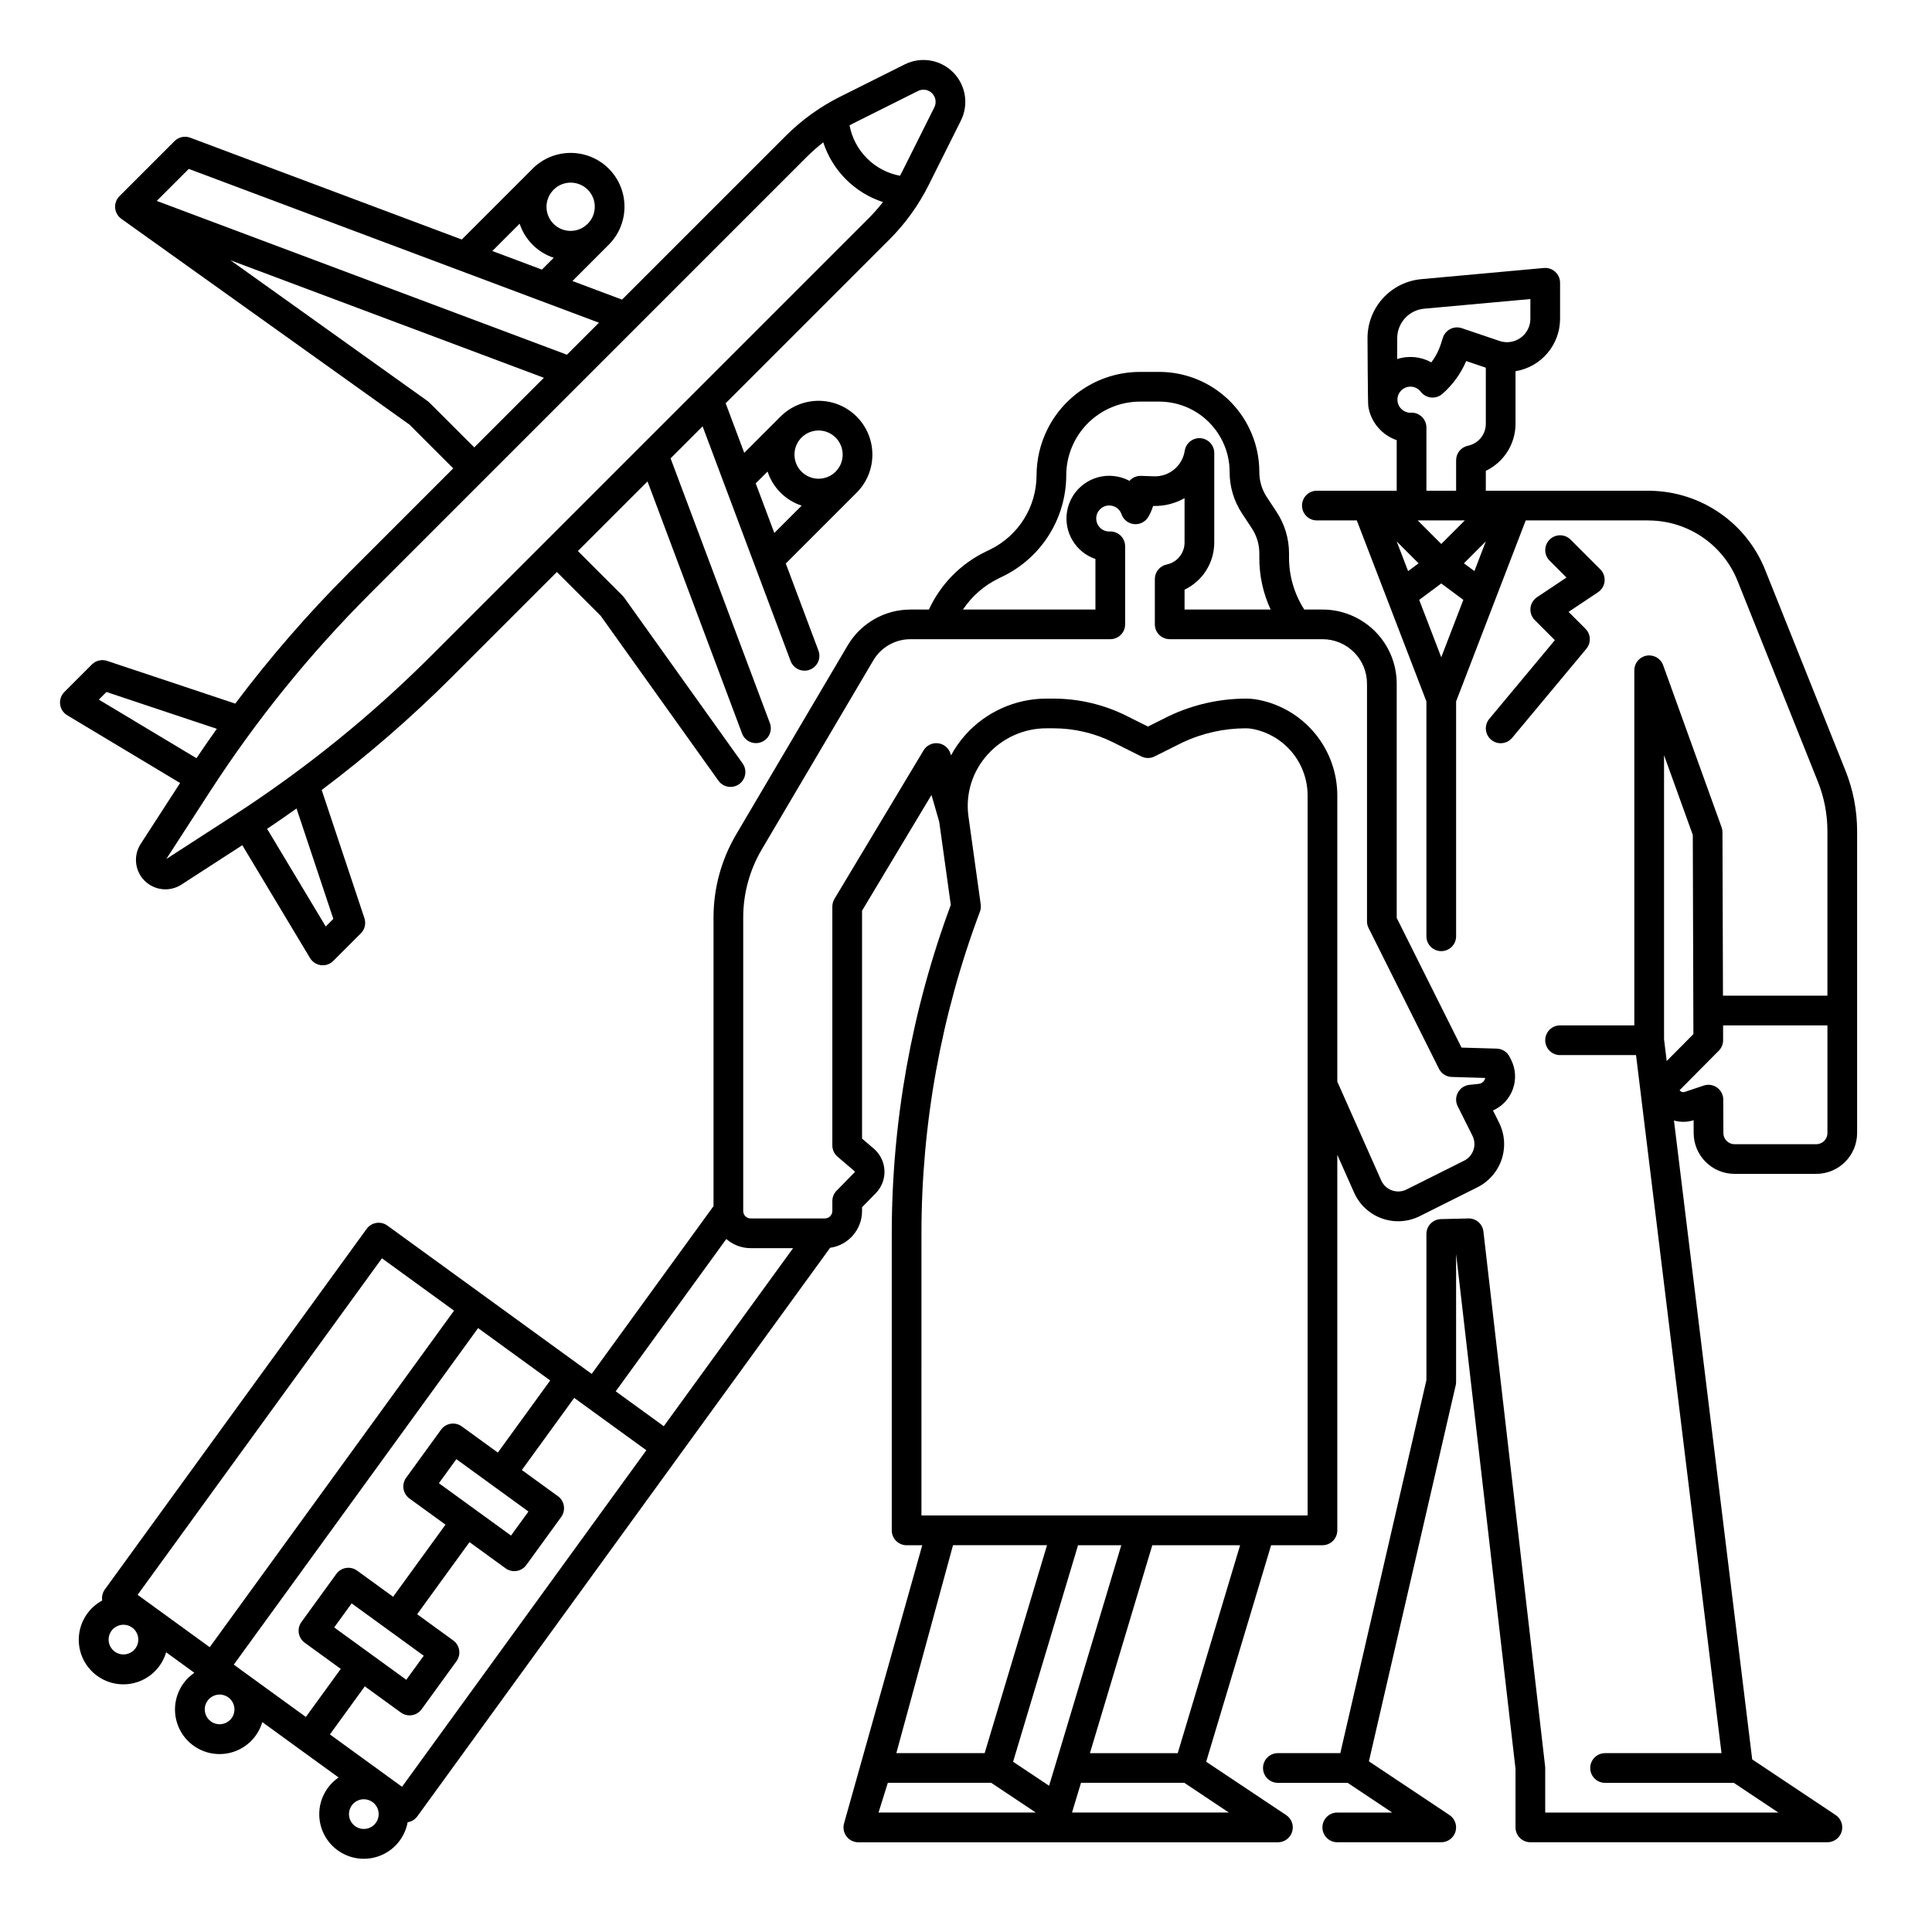 <?xml version="1.0" encoding="UTF-8"?>
<!-- Uploaded to: ICON Repo, www.svgrepo.com, Generator: ICON Repo Mixer Tools -->
<svg fill="#000000" width="800px" height="800px" version="1.1" viewBox="144 144 512 512" xmlns="http://www.w3.org/2000/svg">
 <g>
  <path d="m633.06 348.2-21.254-53.125v0.004c-2.43-6.117-6.613-11.375-12.027-15.113-5.41-3.742-11.809-5.797-18.391-5.906-0.109-0.012-0.223-0.016-0.336-0.016h-43.297v-5.266c4.797-2.293 7.859-7.129 7.875-12.445v-13.961c6.801-1.117 11.797-6.992 11.805-13.887v-9.547c0-1.105-0.465-2.16-1.281-2.906s-1.91-1.113-3.012-1.012l-32.43 2.953h0.004c-3.918 0.344-7.562 2.148-10.215 5.051-2.648 2.906-4.113 6.703-4.094 10.637 0 0 0.074 17.633 0.207 18.031v-0.004c0.656 4.148 3.551 7.594 7.527 8.957v13.398h-21.156c-2.176 0-3.938 1.762-3.938 3.934 0 2.176 1.762 3.938 3.938 3.938h10.582l18.445 47.961v62.246c0 2.176 1.762 3.938 3.934 3.938 2.176 0 3.938-1.762 3.938-3.938v-62.246l18.449-47.961h32.445c0.078 0.008 0.156 0.008 0.234 0.012h-0.004c5.07 0.039 10.012 1.59 14.195 4.453 4.184 2.863 7.422 6.91 9.293 11.621l21.254 53.125c1.676 4.18 2.539 8.645 2.535 13.148v43.594h-27.68l-0.133-43.309h0.004c-0.004-0.453-0.082-0.898-0.234-1.324l-15.488-42.945c-0.648-1.797-2.496-2.871-4.383-2.539-1.883 0.328-3.258 1.965-3.258 3.879v94.109h-19.68c-2.172 0-3.934 1.762-3.934 3.938 0 2.172 1.762 3.934 3.934 3.934h20.133l22.652 184.99h-30.852c-2.176 0-3.938 1.766-3.938 3.938 0 2.176 1.762 3.938 3.938 3.938h34.109l11.809 7.871h-61.785v-11.809c0-0.152-0.008-0.301-0.027-0.449l-16.348-141.7v-0.004c-0.215-2.027-1.961-3.551-4.004-3.484l-7.269 0.172c-2.133 0.055-3.836 1.801-3.836 3.938v38.738l-22.816 98.848h-16.547c-2.176 0-3.938 1.766-3.938 3.938 0 2.176 1.762 3.938 3.938 3.938h18.488l11.809 7.871h-14.555c-2.172 0-3.938 1.762-3.938 3.938 0 2.172 1.766 3.934 3.938 3.934h27.551c1.734 0 3.266-1.137 3.769-2.793 0.5-1.66-0.141-3.453-1.586-4.418l-21.352-14.234 23.008-99.684c0.066-0.293 0.098-0.59 0.098-0.887v-33.902l15.746 136.46v15.52c0 1.043 0.414 2.043 1.152 2.781 0.738 0.738 1.738 1.152 2.781 1.152h78.723c1.734 0 3.262-1.137 3.766-2.793 0.504-1.66-0.141-3.453-1.582-4.418l-22.113-14.742-20.734-169.31c1.707 0.484 3.516 0.457 5.207-0.078l0.012 3.426c0.027 5.961 4.859 10.785 10.824 10.793h21.668c5.973-0.008 10.816-4.848 10.824-10.824v-80c0.004-5.504-1.047-10.961-3.098-16.074zm-98.328-52.855-2.777-2.066 5.801-5.805zm-8.785 22.84-5.848-15.211 5.848-4.348 5.852 4.344zm0-30.027-6.238-6.242h12.484zm-11.809-0.676 5.801 5.805-2.777 2.066zm0.137-53.824h0.004c-0.016-4.082 3.094-7.492 7.156-7.852l28.129-2.555v5.234c-0.004 3.422-2.777 6.195-6.199 6.199-0.68 0-1.352-0.113-1.996-0.336l-9.977-3.375c-1.004-0.34-2.102-0.262-3.047 0.219-0.941 0.48-1.656 1.32-1.973 2.328l-0.492 1.559c-0.562 1.785-1.426 3.461-2.559 4.953-2.762-1.535-6.043-1.855-9.051-0.875zm6.297 20.598h0.004c-0.805-0.668-1.84-0.984-2.879-0.879-1.773-0.047-3.223-1.434-3.348-3.203 0-0.07-0.016-0.18-0.023-0.25h0.004c0.004-1.906 1.547-3.453 3.453-3.457 1.066-0.008 2.078 0.488 2.723 1.34 0.656 0.867 1.648 1.422 2.731 1.535s2.164-0.23 2.988-0.945c2.742-2.391 4.906-5.371 6.332-8.715l5.199 1.758v14.895c-0.004 2.801-1.977 5.215-4.723 5.785-1.832 0.375-3.148 1.984-3.148 3.856v8.07h-7.871v-16.75c0-1.176-0.527-2.289-1.434-3.035zm64.418 165.18v-75.297l7.617 21.121 0.16 52.793-7.074 7.129zm40.344 27.789h-21.668c-1.629 0-2.949-1.316-2.953-2.945l-0.031-8.875h0.004c-0.008-1.266-0.617-2.449-1.645-3.188-1.027-0.734-2.344-0.934-3.543-0.531l-5.031 1.684c-0.355 0.125-0.75 0.066-1.055-0.156-0.117-0.086-0.219-0.188-0.297-0.305l10.387-10.465c0.734-0.738 1.145-1.738 1.141-2.781l-0.008-3.926h27.652v28.535c0 1.633-1.324 2.953-2.953 2.953z"/>
  <path d="m539.18 340.05c0.801 0.668 1.836 0.988 2.875 0.895 1.039-0.094 2-0.598 2.668-1.398l19.68-23.617c1.305-1.562 1.199-3.863-0.238-5.301l-4.477-4.477 7.812-5.211c0.98-0.656 1.617-1.715 1.73-2.887 0.117-1.176-0.297-2.336-1.133-3.172l-7.871-7.871c-1.535-1.539-4.027-1.539-5.566 0-1.539 1.535-1.539 4.027 0 5.566l4.477 4.477-7.812 5.211v-0.004c-0.98 0.656-1.617 1.715-1.734 2.887-0.117 1.176 0.301 2.34 1.133 3.172l5.332 5.332-17.379 20.855c-0.668 0.801-0.992 1.836-0.898 2.875 0.098 1.039 0.598 2 1.402 2.668z"/>
  <path d="m484.84 625.01-21.191-14.129 17.211-57.379h13.602c1.047 0 2.047-0.414 2.785-1.152 0.738-0.738 1.152-1.742 1.152-2.785v-99.527l4.445 10c1.414 3.199 4.074 5.676 7.367 6.856 3.289 1.18 6.918 0.961 10.043-0.605l15.277-7.644c3.035-1.516 5.348-4.176 6.422-7.394s0.824-6.731-0.695-9.766l-1.602-3.199c2.469-1.098 4.379-3.156 5.285-5.699 0.906-2.547 0.727-5.348-0.492-7.758l-0.395-0.777c-0.652-1.285-1.953-2.113-3.394-2.156l-9.34-0.273-17.176-34.359v-62.047c0.004-5.223-2.066-10.23-5.762-13.922-3.691-3.691-8.699-5.766-13.922-5.758h-4.82c-2.637-4.109-4.039-8.895-4.035-13.777v-1.113c0.004-3.894-1.141-7.707-3.285-10.961l-2.602-3.949c-1.297-1.965-1.988-4.269-1.984-6.629 0.008-4.008-0.898-7.969-2.656-11.574-2.172-4.488-5.566-8.273-9.793-10.922-4.227-2.648-9.113-4.055-14.098-4.051h-5.059c-5.078 0-10.059 1.41-14.383 4.074-4.324 2.664-7.824 6.477-10.109 11.012-1.93 3.832-2.938 8.059-2.941 12.348-0.016 4.086-1.168 8.082-3.332 11.547-2.164 3.465-5.25 6.258-8.914 8.059l-1.289 0.629c-6.617 3.215-11.914 8.625-14.988 15.309h-4.934c-6.809 0.016-13.105 3.613-16.578 9.469l-29.57 50.125c-3.93 6.664-6.004 14.262-6.004 21.996v76.508l-32.285 44.465-54.145-39.312c-0.844-0.613-1.898-0.863-2.93-0.699-1.031 0.164-1.953 0.73-2.566 1.574l-69.375 95.551c-0.613 0.848-0.867 1.898-0.703 2.93v0.008c-3.481 1.875-5.789 5.367-6.16 9.301-0.367 3.938 1.258 7.797 4.328 10.281 3.074 2.488 7.188 3.273 10.957 2.098 3.773-1.18 6.707-4.168 7.816-7.961l7.477 5.43h0.004c-1.105 0.762-2.078 1.703-2.867 2.785-2.051 2.816-2.754 6.394-1.922 9.777 0.836 3.387 3.121 6.227 6.246 7.769 3.125 1.539 6.769 1.621 9.961 0.223 3.191-1.402 5.602-4.137 6.586-7.481l10.098 7.332 0.008 0.008 0.012 0.008 10.102 7.332v-0.004c-3.254 2.234-5.18 5.945-5.125 9.891 0.051 3.945 2.07 7.606 5.383 9.754 3.312 2.148 7.477 2.496 11.102 0.934 3.621-1.562 6.227-4.832 6.938-8.715h0.008c1.031-0.164 1.953-0.73 2.566-1.574l69.371-95.551 0.008-0.016 40.008-55.094c4.848-0.688 8.453-4.836 8.461-9.734v-1.016l3.641-3.719c1.566-1.602 2.398-3.777 2.301-6.012-0.102-2.238-1.121-4.332-2.824-5.785l-3.117-2.668v-60.398l18.402-30.672 2.047 7.106 3.07 22.035c-10.367 27.922-15.664 57.473-15.645 87.262v78.492c0 1.043 0.414 2.047 1.152 2.785 0.738 0.738 1.738 1.152 2.781 1.152h4.148l-20.695 73.609c-0.375 1.195-0.156 2.496 0.586 3.504 0.738 1.012 1.918 1.605 3.168 1.605h111.2c1.734 0 3.262-1.137 3.766-2.793 0.504-1.66-0.141-3.453-1.582-4.418zm-28.73-16.406h-23.27l16.531-55.105h23.27zm-43.633 2.277 17.215-57.379h11.461l-17.375 57.91-1.762 5.832zm-3.863-313.58 1.285-0.629v0.004c4.988-2.457 9.191-6.254 12.133-10.969 2.945-4.715 4.516-10.156 4.535-15.715 0-5.188 2.062-10.164 5.731-13.832 3.668-3.668 8.645-5.731 13.832-5.731h5.059c2.082 0.004 4.152 0.352 6.121 1.031 1.973 0.684 3.816 1.691 5.453 2.988 2.211 1.754 4 3.981 5.234 6.516s1.875 5.32 1.867 8.141c-0.004 3.898 1.141 7.711 3.285 10.961l2.598 3.945c1.301 1.969 1.988 4.277 1.988 6.633v1.113c-0.027 4.758 0.996 9.461 2.996 13.777h-22.812v-5.266c4.797-2.293 7.856-7.129 7.871-12.449v-23.762c0.004-2.059-1.582-3.773-3.637-3.93-2.051-0.156-3.879 1.297-4.191 3.332-0.605 4.012-4.133 6.93-8.191 6.769l-3.387-0.121c-1.07-0.027-2.106 0.379-2.871 1.133-0.062 0.062-0.125 0.125-0.184 0.195-1.465-0.781-3.082-1.23-4.738-1.316-0.215-0.02-0.426-0.031-0.637-0.031-5.543 0.004-10.27 4.012-11.176 9.477-0.902 5.469 2.277 10.785 7.523 12.574v13.395h-35.105c2.356-3.531 5.606-6.371 9.418-8.23zm-72.133 175.05c1.785 1.562 4.074 2.426 6.445 2.426h11.25l-34.266 47.188-12.738-9.25zm-76.168 64.715 4.625-6.371 9.527 6.918c0.008 0.008 0.016 0.016 0.023 0.023 0.008 0.008 0.023 0.012 0.035 0.02l9.523 6.914-4.625 6.371zm6.062-15.055h0.004c-0.848-0.613-1.898-0.867-2.93-0.703s-1.957 0.73-2.57 1.578l-9.25 12.738c-0.613 0.844-0.863 1.898-0.699 2.93 0.164 1.031 0.73 1.953 1.574 2.566l9.551 6.934-13.875 19.109-9.551-6.934c-0.844-0.613-1.898-0.863-2.93-0.699-1.031 0.16-1.953 0.727-2.566 1.574l-9.25 12.742c-1.277 1.758-0.887 4.219 0.871 5.496l9.551 6.934-9.25 12.738-15.918-11.551h-0.004l-3.18-2.316 64.746-89.184 19.105 13.875-13.875 19.113zm-33.812 53.277 4.625-6.371 9.543 6.926 0.008 0.008 0.012 0.008 9.543 6.93-4.625 6.371zm12.652-97.824 19.109 13.875-64.746 89.184-15.922-11.559-3.188-2.316zm-65.312 103.36c-0.938 1.289-2.555 1.887-4.102 1.516-1.551-0.371-2.723-1.637-2.973-3.211-0.25-1.57 0.473-3.141 1.828-3.973 1.359-0.832 3.086-0.766 4.371 0.172 1.758 1.277 2.148 3.738 0.875 5.496zm25.48 18.5c-1.105 1.52-3.129 2.047-4.832 1.262-1.707-0.785-2.621-2.668-2.184-4.492 0.441-1.828 2.106-3.09 3.984-3.016 1.875 0.074 3.438 1.461 3.734 3.316 0.16 1.031-0.09 2.086-0.703 2.93zm38.223 27.75-0.004-0.004c-0.77 1.066-2.023 1.676-3.336 1.621-1.316-0.051-2.516-0.754-3.203-1.875-0.688-1.117-0.77-2.508-0.219-3.703 0.547-1.195 1.66-2.035 2.957-2.242 0.207-0.031 0.414-0.047 0.625-0.047 0.828 0 1.633 0.262 2.301 0.75 1.758 1.277 2.148 3.738 0.871 5.496zm6.938-9.555-3.184-2.309-15.934-11.57 9.25-12.738 9.559 6.938c1.758 1.277 4.219 0.887 5.496-0.871l9.25-12.742c0.613-0.844 0.867-1.898 0.703-2.93-0.164-1.031-0.73-1.953-1.574-2.566l-9.559-6.941 13.875-19.109 9.555 6.941c0.848 0.613 1.902 0.863 2.93 0.699 1.031-0.164 1.957-0.73 2.57-1.574l9.25-12.738c0.613-0.848 0.863-1.902 0.699-2.93-0.16-1.031-0.727-1.957-1.574-2.57l-9.559-6.938 13.875-19.113 19.117 13.875zm138.21-274.66-23.617 39.359h0.004c-0.367 0.609-0.562 1.312-0.562 2.023v63.305c0 1.152 0.504 2.242 1.379 2.992l4.5 3.844c0.043 0.035 0.07 0.09 0.07 0.148 0.004 0.059-0.016 0.113-0.059 0.156l-4.766 4.867-0.004-0.004c-0.719 0.738-1.121 1.727-1.121 2.758v2.621c0 0.523-0.211 1.023-0.578 1.395-0.371 0.367-0.871 0.574-1.391 0.574h-19.68c-1.086 0-1.969-0.879-1.969-1.969v-77.816c0.004-6.328 1.699-12.543 4.914-17.996l29.57-50.125c2.051-3.461 5.773-5.586 9.797-5.598h53c1.043 0 2.043-0.414 2.781-1.152 0.738-0.738 1.152-1.738 1.152-2.785v-20.684c0-1.109-0.469-2.164-1.289-2.91-0.82-0.746-1.918-1.109-3.023-1.004-1.867-0.059-3.352-1.59-3.348-3.457 0-1.867 1.488-3.394 3.356-3.449 0.078 0.008 0.156 0.012 0.234 0.016h-0.004c1.371 0.043 2.582 0.902 3.07 2.184 0.473 1.512 1.801 2.594 3.375 2.746s3.09-0.652 3.844-2.043c0.5-0.875 0.902-1.801 1.195-2.766 2.918 0.082 5.797-0.637 8.336-2.074v11.793c-0.008 2.805-1.98 5.219-4.723 5.789-1.836 0.375-3.148 1.984-3.152 3.856v12.004c0 1.047 0.418 2.047 1.156 2.785 0.738 0.738 1.738 1.152 2.781 1.152h40.48c3.137-0.004 6.141 1.238 8.359 3.453 2.215 2.215 3.457 5.223 3.449 8.355v62.977c0 0.609 0.145 1.211 0.418 1.758l18.648 37.293-0.004 0.004c0.648 1.293 1.957 2.129 3.406 2.172l8.867 0.262c-0.043 0.188-0.109 0.371-0.203 0.543-0.309 0.582-0.891 0.969-1.551 1.031l-2.441 0.254h0.004c-1.285 0.133-2.422 0.891-3.043 2.023s-0.648 2.5-0.066 3.652l3.914 7.816v0.004c0.582 1.168 0.68 2.519 0.266 3.758-0.414 1.234-1.305 2.258-2.473 2.84l-15.277 7.644c-1.203 0.598-2.598 0.68-3.863 0.227s-2.289-1.406-2.836-2.633l-11.637-26.188v-75.57c0.055-6.047-2.008-11.918-5.832-16.598-3.824-4.68-9.172-7.875-15.105-9.02-1.051-0.203-2.121-0.305-3.191-0.316-7.059 0.008-14.031 1.574-20.414 4.59l-5.641 2.82-5.633-2.816c-6.035-3.023-12.691-4.594-19.441-4.594h-1.832 0.004c-8.211 0.008-16.031 3.512-21.496 9.637-1.473 1.652-2.742 3.473-3.793 5.418l-0.113-0.398c-0.434-1.504-1.719-2.609-3.273-2.812-1.555-0.203-3.078 0.535-3.887 1.879zm-0.559 128.2c-0.02-29.184 5.231-58.125 15.492-85.441 0.23-0.613 0.305-1.277 0.215-1.926l-3.246-23.297c-0.02-0.129-0.035-0.273-0.055-0.422-0.691-5.805 1.164-11.629 5.09-15.965 3.973-4.453 9.656-7 15.625-7h1.832-0.004c2.754 0 5.496 0.316 8.172 0.949 2.684 0.629 5.281 1.57 7.742 2.805l7.398 3.699v0.004c1.109 0.555 2.414 0.555 3.523 0l7.398-3.699v-0.004c5.285-2.481 11.055-3.762 16.895-3.754 0.598 0.008 1.188 0.07 1.773 0.188 4.121 0.816 7.828 3.051 10.477 6.316 2.644 3.266 4.062 7.356 4.008 11.555v190.55h-102.34zm33.281 82.43-16.531 55.105-23.406-0.004 15.023-55.105zm-44.656 70.848 2.461-7.871h27.402l11.809 7.871zm51.277 0 2.379-7.871h27.375l11.809 7.871z"/>
  <path d="m181.3 367.62c-2.016 3.09-1.594 7.172 1.016 9.777 2.609 2.609 6.691 3.035 9.781 1.02l16.117-10.43 17.953 29.914v-0.004c0.625 1.039 1.691 1.734 2.894 1.883 0.16 0.02 0.32 0.027 0.48 0.027 1.043 0 2.047-0.414 2.785-1.152l7.301-7.301c1.055-1.055 1.422-2.613 0.949-4.027l-11.324-33.969c12.195-9.172 23.738-19.188 34.535-29.973l27.797-27.797 11.59 11.59 31.219 43.715c1.262 1.766 3.719 2.176 5.488 0.914 1.77-1.262 2.18-3.723 0.918-5.492l-31.41-43.984c-0.125-0.176-0.266-0.34-0.422-0.492l-11.816-11.809 18.449-18.449 25.035 66.754c0.359 0.992 1.098 1.797 2.051 2.238 0.957 0.441 2.051 0.48 3.035 0.109 0.984-0.367 1.781-1.117 2.211-2.078 0.43-0.961 0.457-2.051 0.074-3.031l-26.293-70.102 8.484-8.484 23.309 62.152h0.004c0.355 0.988 1.094 1.793 2.051 2.234 0.953 0.441 2.047 0.48 3.031 0.113 0.984-0.371 1.781-1.121 2.211-2.078 0.43-0.961 0.457-2.055 0.074-3.035l-8.637-23.035 18.773-18.773c5.57-5.57 5.57-14.598 0-20.168-5.543-5.547-14.527-5.57-20.102-0.059-0.023 0.02-0.047 0.035-0.066 0.055l-9.613 9.613-4.926-13.133 43.387-43.387c4.223-4.219 7.738-9.098 10.41-14.438l8.547-17.09-0.004-0.004c2.137-4.269 1.297-9.426-2.078-12.805-3.375-3.375-8.531-4.215-12.805-2.082l-17.09 8.547v-0.004c-5.344 2.672-10.219 6.184-14.438 10.41l-43.391 43.383-13.141-4.926 9.551-9.559c0.02-0.02 0.043-0.035 0.062-0.055l0.004-0.004c5.566-5.566 5.566-14.598 0-20.164-5.574-5.562-14.598-5.562-20.168 0-0.023 0.023-0.047 0.051-0.07 0.078l-18.703 18.703-71.961-26.984c-1.445-0.543-3.07-0.188-4.164 0.902l-14.602 14.602c-0.816 0.816-1.234 1.953-1.141 3.106 0.098 1.152 0.691 2.207 1.633 2.879l76.383 54.559 11.586 11.586-27.797 27.797v0.004c-10.785 10.797-20.801 22.34-29.973 34.539l-33.957-11.324c-1.418-0.473-2.977-0.105-4.031 0.949l-7.301 7.301v0.004c-0.855 0.855-1.27 2.059-1.121 3.262 0.145 1.203 0.84 2.269 1.879 2.894l29.914 17.953zm51.039 19.895-2.016 2.016-15.535-25.883c2.625-1.762 5.223-3.559 7.797-5.391zm133.11-127.55c2.492 2.492 2.492 6.535 0 9.027l-0.012 0.012h0.004c-1.828 1.82-4.578 2.363-6.961 1.371-2.387-0.992-3.938-3.32-3.938-5.902 0.004-2.586 1.562-4.91 3.949-5.898 2.387-0.988 5.133-0.441 6.957 1.387zm-18.035 8.996c1.398 4.281 4.754 7.641 9.035 9.039l-7.246 7.246-4.93-13.145zm39.863-100.85c1.242-0.621 2.746-0.379 3.727 0.602 0.984 0.984 1.227 2.488 0.605 3.731l-8.547 17.09c-0.176 0.355-0.363 0.699-0.551 1.051v-0.004c-3.316-0.621-6.367-2.231-8.754-4.617-2.387-2.383-3.992-5.434-4.617-8.75 0.348-0.184 0.695-0.375 1.047-0.551zm-87.523 26.156c2.484 2.484 2.492 6.512 0.02 9.012-0.008 0.008-0.016 0.012-0.023 0.02l-0.062 0.062h-0.004c-2.496 2.453-6.5 2.438-8.98-0.035-2.477-2.469-2.504-6.473-0.059-8.977l0.078-0.078c0.008-0.008 0.016-0.02 0.023-0.027v-0.004c2.5-2.465 6.519-2.453 9.008 0.027zm-18.043 9.016c1.41 4.269 4.762 7.617 9.031 9.027l-3.133 3.137-13.137-4.926zm-87.684-14.523 108.7 40.762-8.484 8.484-108.7-40.762zm63.84 61.992h0.004c-0.152-0.156-0.316-0.293-0.492-0.422l-52.297-37.352 83.051 31.141-18.445 18.445zm-15.98 50.746 60.289-60.289 55.617-55.621c1.379-1.375 2.84-2.668 4.379-3.867 2.441 7.5 8.324 13.383 15.824 15.828-1.199 1.535-2.492 2.996-3.867 4.375l-59.695 59.691-56.215 56.215c-15.871 15.867-33.375 30.016-52.215 42.215l-17.93 11.598 11.598-17.926h0.004c12.195-18.844 26.344-36.344 42.211-52.219zm-69.684 25.887 29.254 9.758c-1.836 2.57-3.633 5.168-5.391 7.793l-25.879-15.531z"/>
 </g>
</svg>